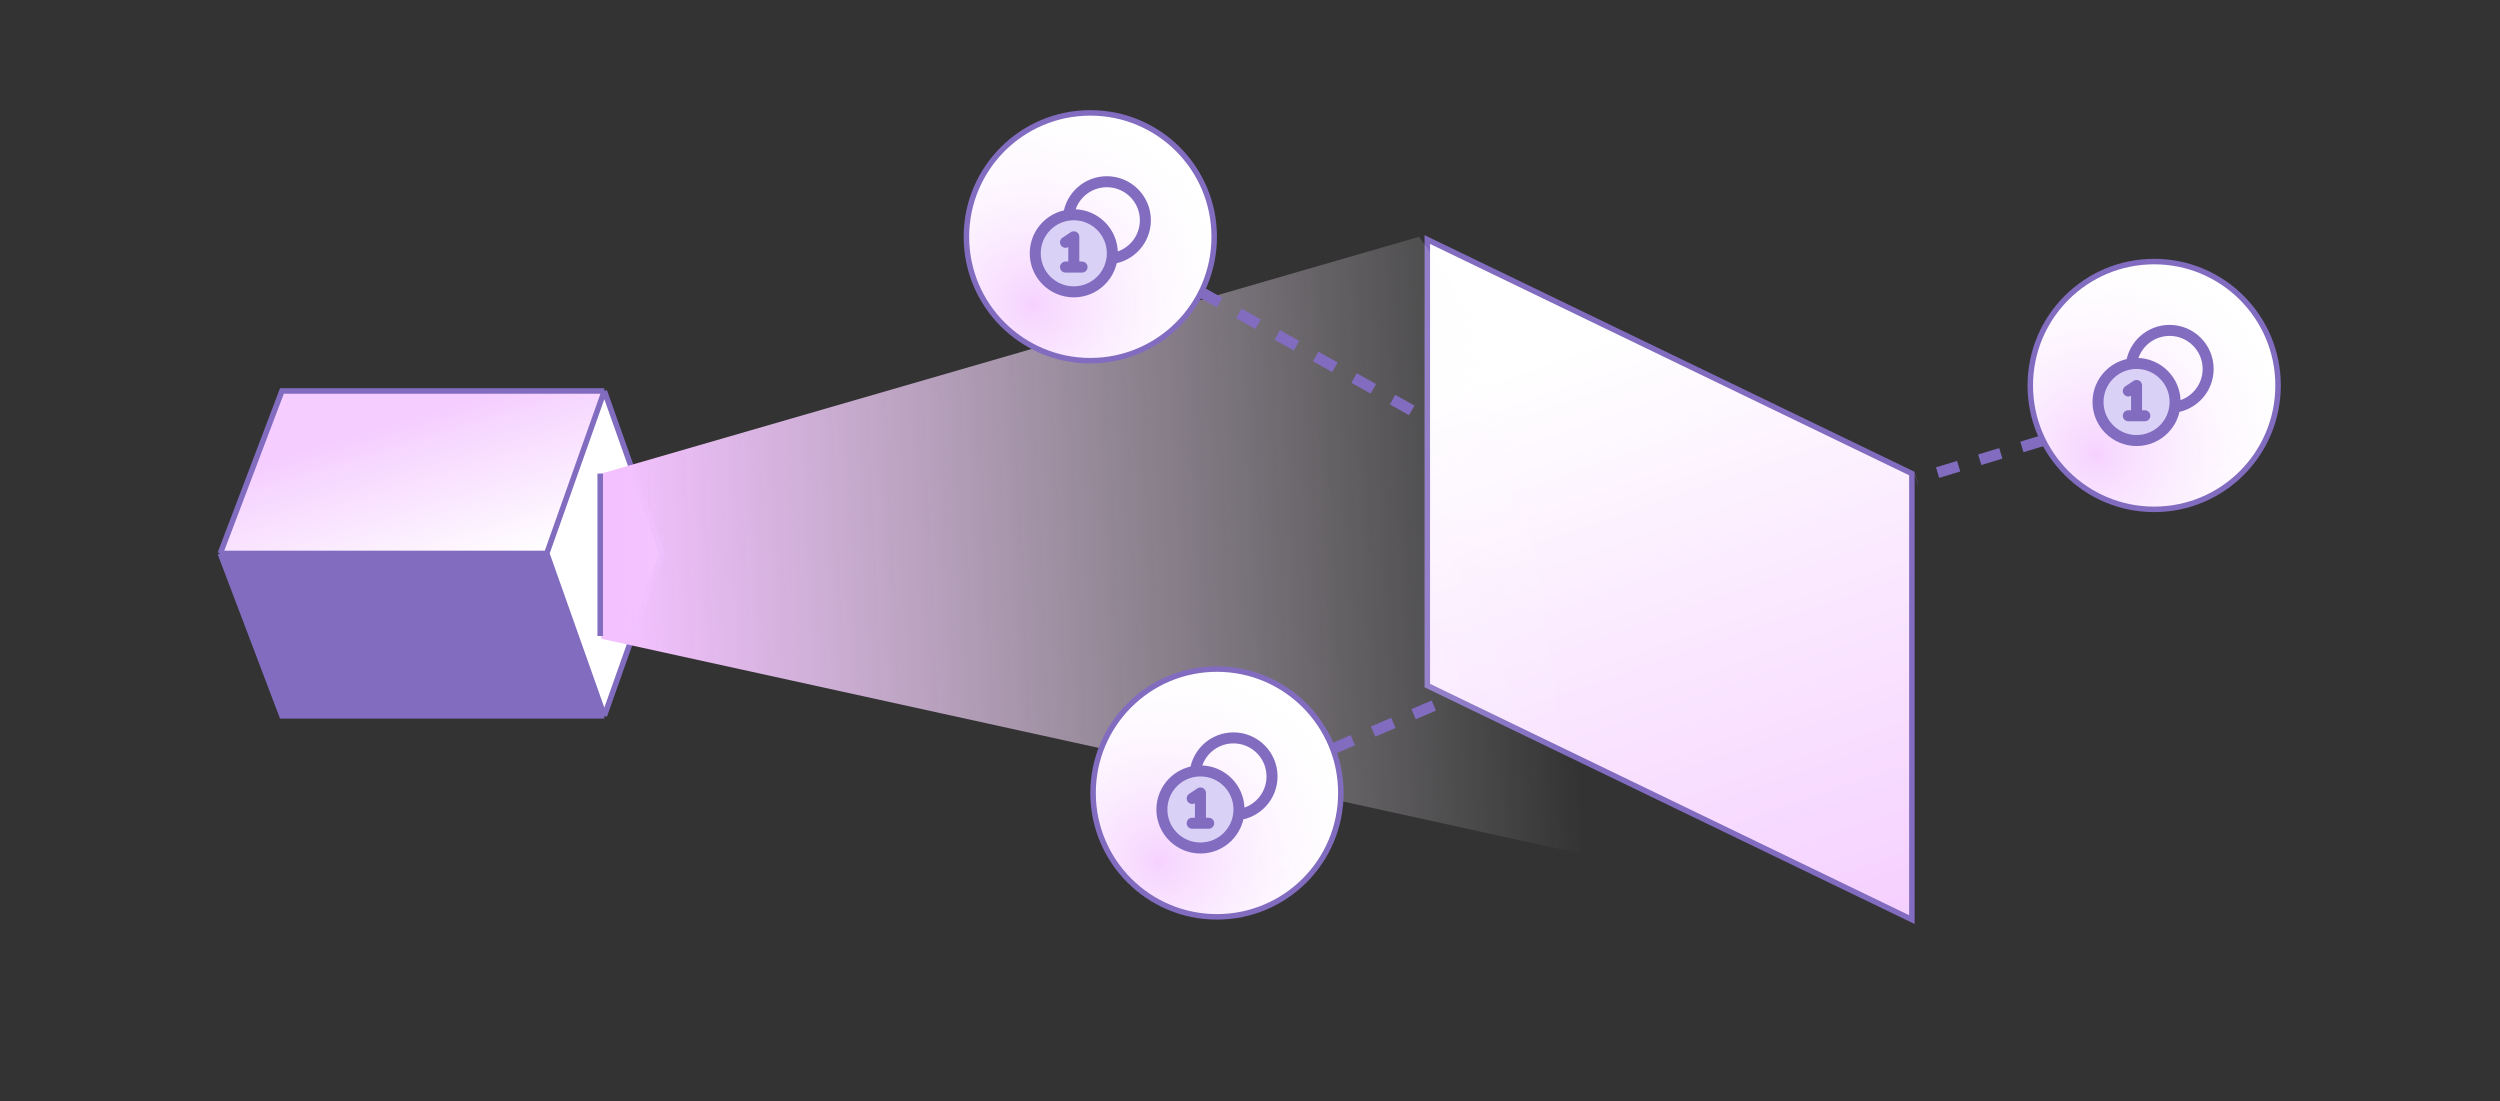 <svg width="454" height="200" viewBox="0 0 454 200" fill="none" xmlns="http://www.w3.org/2000/svg">
<rect x="0" y="0" width="454" height="200" fill="#333333" stroke="none"/>
<path d="M109.746 130L99.293 100.5L40 100.5L51.199 130L109.746 130Z" fill="#816CC0"/>
<path d="M99.293 100.5L109.746 71L51.199 71L40 100.5L99.293 100.5Z" fill="url(#paint0_linear_3916_1838)"/>
<path d="M109.746 130L120.199 100.5L109.746 71L99.293 100.5L109.746 130Z" fill="white"/>
<path d="M109.746 130L120.199 100.5L109.746 71M109.746 130L99.293 100.5M109.746 130L51.199 130L40 100.5M99.293 100.5L109.746 71M99.293 100.5L40 100.5M109.746 71L51.199 71L40 100.5" stroke="#816CC0"/>
<path d="M259.199 124.5V43.5L347.199 86V167L259.199 124.5Z" fill="url(#paint1_linear_3916_1838)" stroke="#816CC0"/>
<path d="M257.699 43L346.199 168L109.199 116L109.199 86L257.699 43Z" fill="url(#paint2_linear_3916_1838)"/>
<circle cx="391.199" cy="70" r="22.5" fill="white"/>
<circle cx="391.199" cy="70" r="22.5" fill="url(#paint3_radial_3916_1838)"/>
<circle cx="391.199" cy="70" r="22.5" stroke="#816CC0"/>
<circle cx="198" cy="43" r="22.5" fill="white"/>
<circle cx="198" cy="43" r="22.5" fill="url(#paint4_radial_3916_1838)"/>
<circle cx="198" cy="43" r="22.5" stroke="#816CC0"/>
<circle cx="221" cy="144" r="22.5" fill="white"/>
<circle cx="221" cy="144" r="22.5" fill="url(#paint5_radial_3916_1838)"/>
<circle cx="221" cy="144" r="22.5" stroke="#816CC0"/>
<path d="M218 53L259 76" stroke="#816CC0" stroke-width="2" stroke-dasharray="4 4"/>
<path d="M371 80L348 87" stroke="#816CC0" stroke-width="2" stroke-dasharray="4 4"/>
<path d="M242 136L263 127" stroke="#816CC0" stroke-width="2" stroke-dasharray="4 4"/>
<path d="M109 86V115.5" stroke="#816CC0"/>
<path d="M218 154C221.866 154 225 150.866 225 147C225 143.134 221.866 140 218 140C214.134 140 211 143.134 211 147C211 150.866 214.134 154 218 154Z" fill="#DAD1F7"/>
<path d="M224.938 147.938C228.36 147.48 231 144.548 231 141C231 137.134 227.866 134 224 134C220.452 134 217.52 136.64 217.062 140.062M216.5 145L218 144V149.5M216.5 149.5H219.5M225 147C225 150.866 221.866 154 218 154C214.134 154 211 150.866 211 147C211 143.134 214.134 140 218 140C221.866 140 225 143.134 225 147Z" stroke="#816CC0" stroke-width="2" stroke-linecap="round" stroke-linejoin="round"/>
<path d="M195 53C198.866 53 202 49.866 202 46C202 42.134 198.866 39 195 39C191.134 39 188 42.134 188 46C188 49.866 191.134 53 195 53Z" fill="#DAD1F7"/>
<path d="M201.938 46.938C205.36 46.48 208 43.548 208 40C208 36.134 204.866 33 201 33C197.452 33 194.52 35.64 194.062 39.062M193.5 44L195 43V48.5M193.5 48.5H196.5M202 46C202 49.866 198.866 53 195 53C191.134 53 188 49.866 188 46C188 42.134 191.134 39 195 39C198.866 39 202 42.134 202 46Z" stroke="#816CC0" stroke-width="2" stroke-linecap="round" stroke-linejoin="round"/>
<path d="M388 80C391.866 80 395 76.866 395 73C395 69.134 391.866 66 388 66C384.134 66 381 69.134 381 73C381 76.866 384.134 80 388 80Z" fill="#DAD1F7"/>
<path d="M394.938 73.938C398.36 73.48 401 70.548 401 67C401 63.134 397.866 60 394 60C390.452 60 387.52 62.64 387.062 66.062M386.5 71L388 70V75.5M386.5 75.5H389.5M395 73C395 76.866 391.866 80 388 80C384.134 80 381 76.866 381 73C381 69.134 384.134 66 388 66C391.866 66 395 69.134 395 73Z" stroke="#816CC0" stroke-width="2" stroke-linecap="round" stroke-linejoin="round"/>
<defs>
<linearGradient id="paint0_linear_3916_1838" x1="90.846" y1="71" x2="99.673" y2="100.201" gradientUnits="userSpaceOnUse">
<stop stop-color="#F5CEFF"/>
<stop offset="1" stop-color="white"/>
</linearGradient>
<linearGradient id="paint1_linear_3916_1838" x1="283.699" y1="64" x2="347.199" y2="248" gradientUnits="userSpaceOnUse">
<stop stop-color="white"/>
<stop offset="1" stop-color="#EFB1FF"/>
</linearGradient>
<linearGradient id="paint2_linear_3916_1838" x1="285.199" y1="105" x2="114.199" y2="113" gradientUnits="userSpaceOnUse">
<stop stop-color="white" stop-opacity="0"/>
<stop offset="1" stop-color="#F3C1FF"/>
</linearGradient>
<radialGradient id="paint3_radial_3916_1838" cx="0" cy="0" r="1" gradientUnits="userSpaceOnUse" gradientTransform="translate(380.646 82.447) rotate(-42.776) scale(39.445)">
<stop stop-color="#F6D2FF"/>
<stop offset="1" stop-color="white" stop-opacity="0"/>
<stop offset="1" stop-color="white"/>
</radialGradient>
<radialGradient id="paint4_radial_3916_1838" cx="0" cy="0" r="1" gradientUnits="userSpaceOnUse" gradientTransform="translate(187.447 55.447) rotate(-42.776) scale(39.445)">
<stop stop-color="#F6D2FF"/>
<stop offset="1" stop-color="white" stop-opacity="0"/>
<stop offset="1" stop-color="white"/>
</radialGradient>
<radialGradient id="paint5_radial_3916_1838" cx="0" cy="0" r="1" gradientUnits="userSpaceOnUse" gradientTransform="translate(210.447 156.447) rotate(-42.776) scale(39.445)">
<stop stop-color="#F6D2FF"/>
<stop offset="1" stop-color="white" stop-opacity="0"/>
<stop offset="1" stop-color="white"/>
</radialGradient>
</defs>
</svg>
